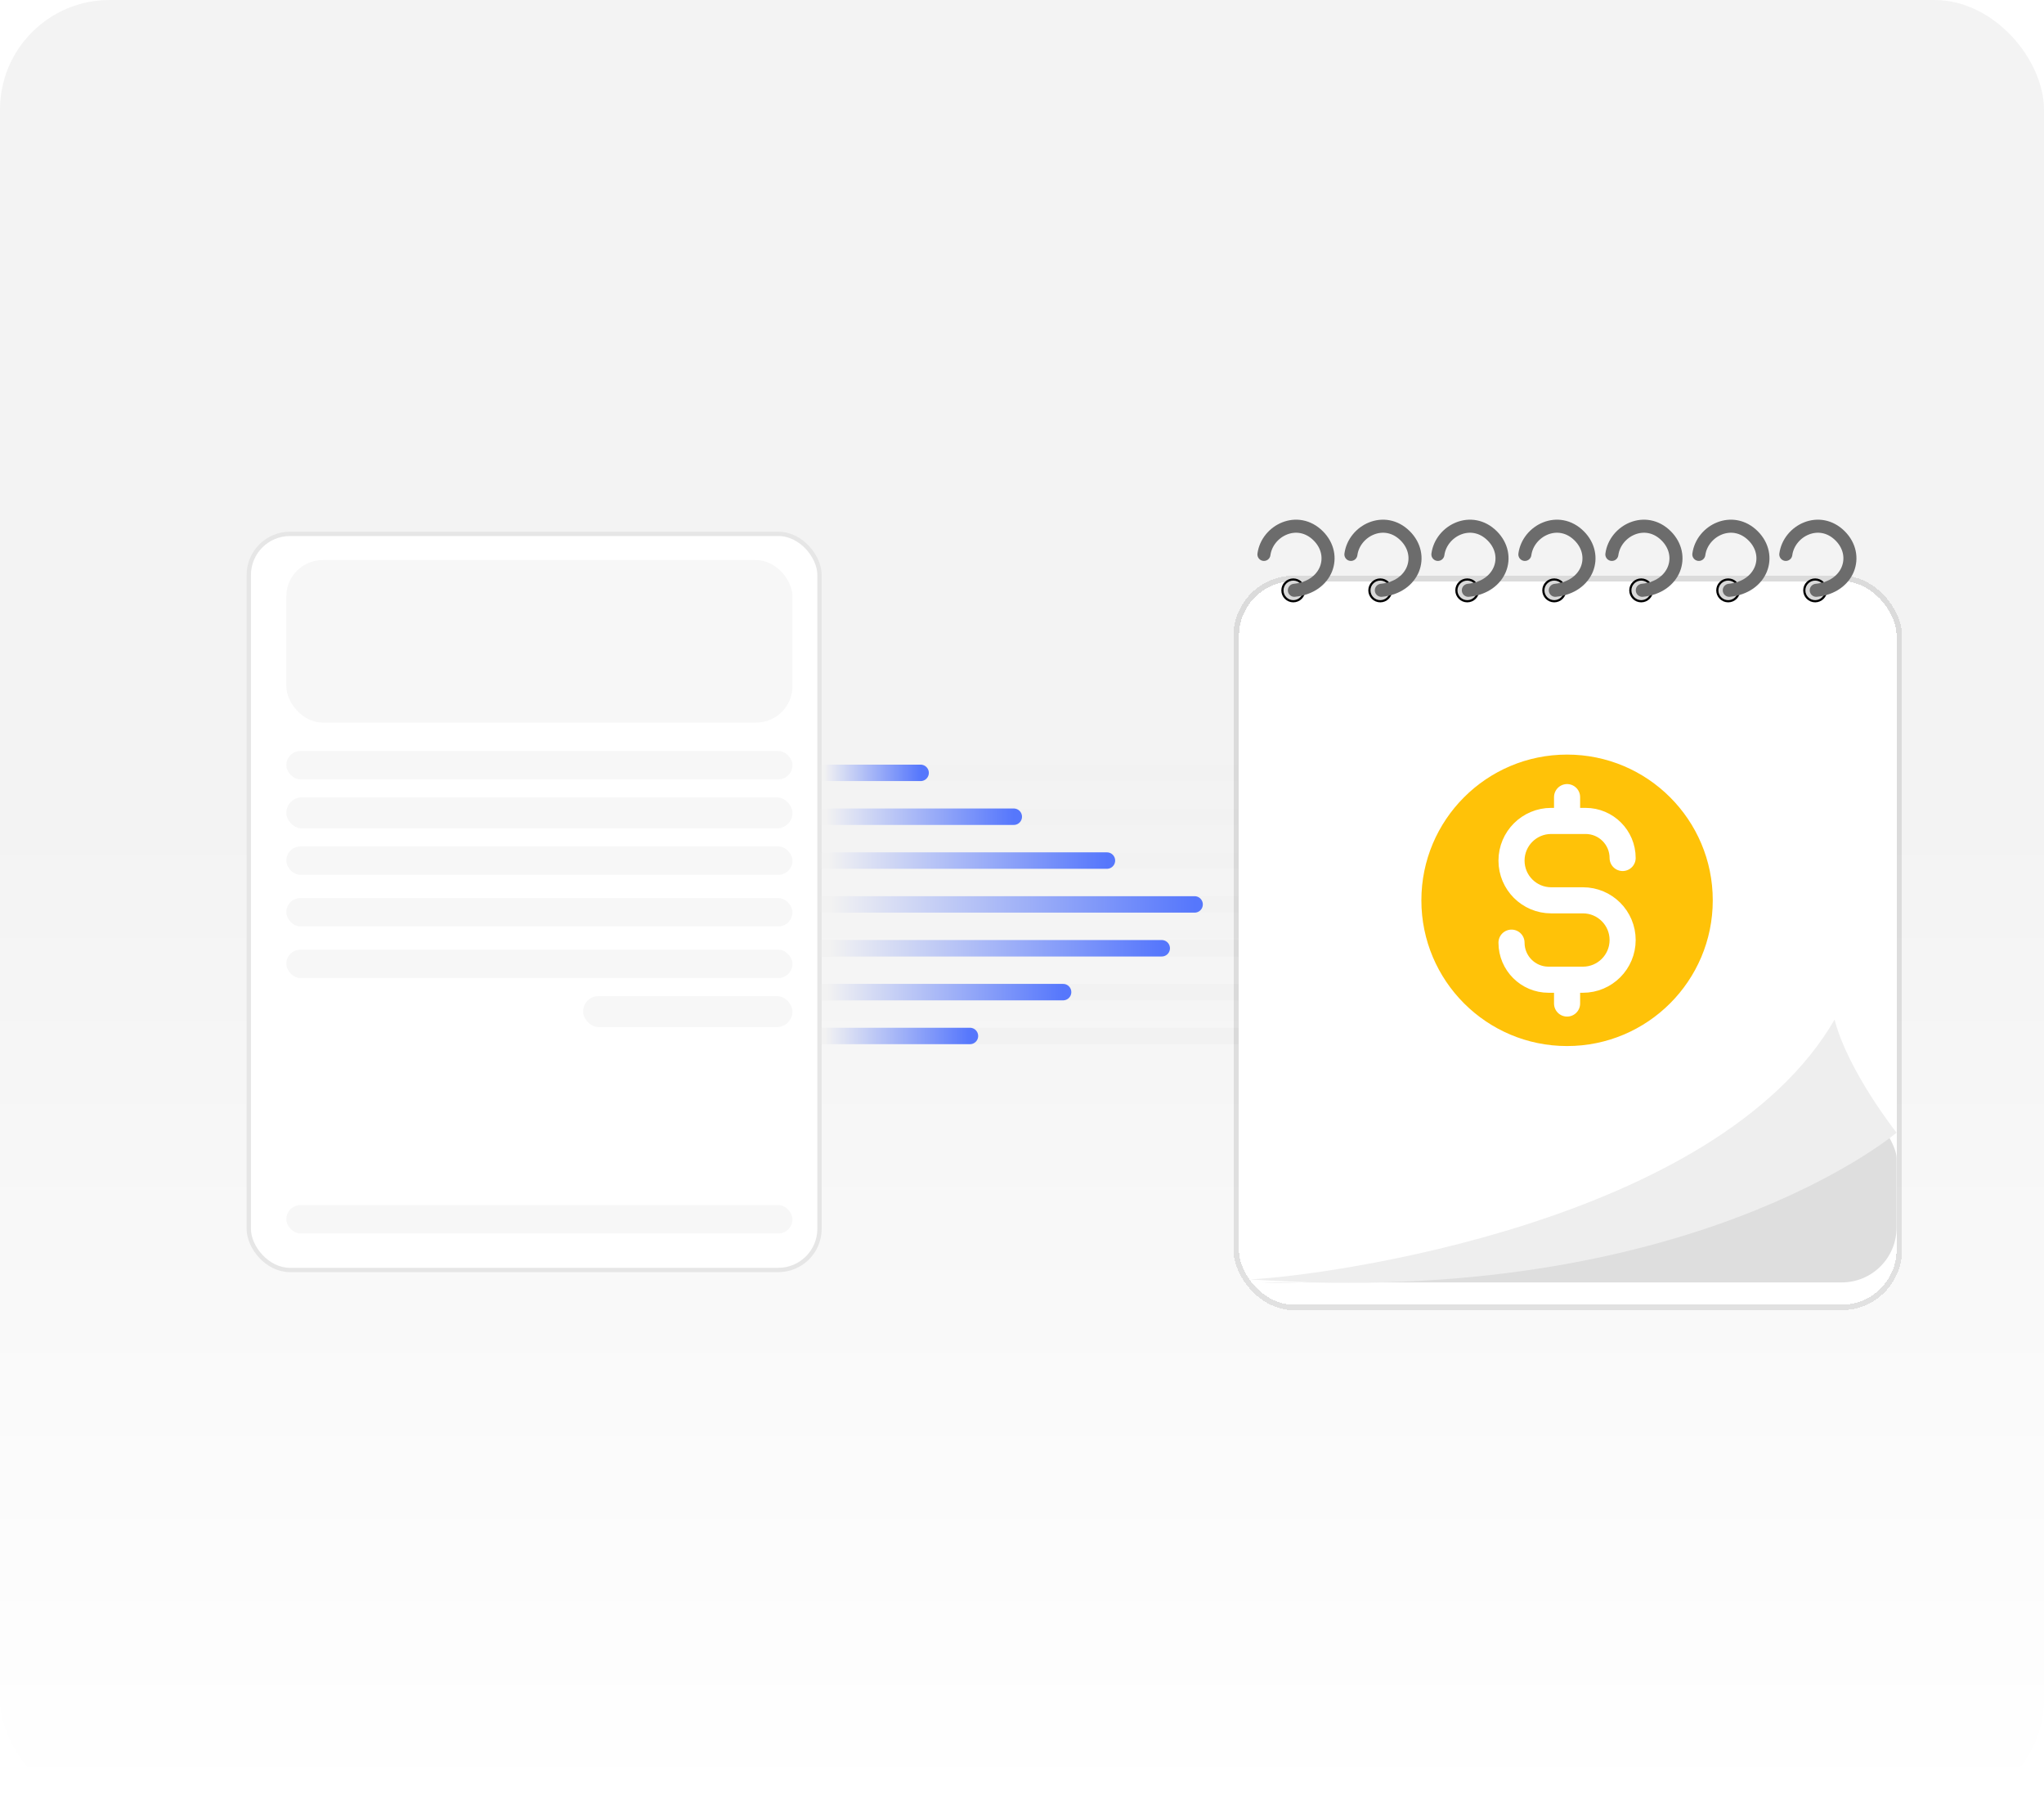 <svg width="373" height="330" viewBox="0 0 373 330" fill="none" xmlns="http://www.w3.org/2000/svg">
<g clip-path="url(#clip0_703_1361)">
<rect width="373" height="330" rx="20" fill="url(#paint0_linear_703_1361)"/>
<path d="M226 141L150 141" stroke="#F2F2F2" stroke-width="3"/>
<path d="M226 149L150 149" stroke="#F2F2F2" stroke-width="3"/>
<path d="M185 149H150" stroke="url(#paint1_linear_703_1361)" stroke-width="3" stroke-linecap="round"/>
<path d="M168 141H150" stroke="url(#paint2_linear_703_1361)" stroke-width="3" stroke-linecap="round"/>
<path d="M226 157L150 157" stroke="#F2F2F2" stroke-width="3"/>
<path d="M226 165L150 165" stroke="#F2F2F2" stroke-width="3"/>
<path d="M226 173L150 173" stroke="#F2F2F2" stroke-width="3"/>
<path d="M226 181L150 181" stroke="#F2F2F2" stroke-width="3"/>
<path d="M226 189L150 189" stroke="#F2F2F2" stroke-width="3"/>
<path d="M177 189H150" stroke="url(#paint3_linear_703_1361)" stroke-width="3" stroke-linecap="round"/>
<path d="M194 181H150" stroke="url(#paint4_linear_703_1361)" stroke-width="3" stroke-linecap="round"/>
<path d="M212 173H150" stroke="url(#paint5_linear_703_1361)" stroke-width="3" stroke-linecap="round"/>
<path d="M218 165H150" stroke="url(#paint6_linear_703_1361)" stroke-width="3" stroke-linecap="round"/>
<path d="M202 157H150" stroke="url(#paint7_linear_703_1361)" stroke-width="3" stroke-linecap="round"/>
<g filter="url(#filter0_d_703_1361)">
<rect x="45" y="97" width="104.944" height="135.089" rx="7.914" fill="white"/>
<rect x="45.396" y="97.396" width="104.153" height="134.297" rx="7.518" stroke="black" stroke-opacity="0.1" stroke-width="0.791"/>
</g>
<rect x="52.246" y="102.177" width="92.37" height="29.654" rx="6.648" fill="#F7F7F7"/>
<rect x="52.246" y="137.008" width="92.37" height="5.178" rx="2.589" fill="#F7F7F7"/>
<rect x="52.246" y="145.481" width="92.37" height="5.648" rx="2.824" fill="#F7F7F7"/>
<rect x="52.246" y="154.425" width="92.37" height="5.178" rx="2.589" fill="#F7F7F7"/>
<rect x="52.246" y="163.838" width="92.37" height="5.178" rx="2.589" fill="#F7F7F7"/>
<rect x="52.246" y="173.253" width="92.37" height="5.178" rx="2.589" fill="#F7F7F7"/>
<rect x="106.406" y="181.726" width="38.206" height="5.648" rx="2.824" fill="#F7F7F7"/>
<rect x="52.246" y="219.85" width="92.37" height="5.178" rx="2.589" fill="#F7F7F7"/>
<g filter="url(#filter1_d_703_1361)">
<rect x="226.094" y="102.022" width="120" height="132" rx="10" fill="white" shape-rendering="crispEdges"/>
<rect x="225.594" y="101.522" width="121" height="133" rx="10.5" stroke="black" stroke-opacity="0.1" shape-rendering="crispEdges"/>
</g>
<path d="M346.094 211.291V223.962C346.094 229.484 341.617 233.962 336.094 233.962H237.65C234.903 234.045 232.368 234.04 230.094 233.962H237.65C260.343 233.269 297.526 226.472 322.157 204.183C327.013 199.789 339.276 200.287 343.358 205.409C344.443 206.771 346.094 209.55 346.094 211.291Z" fill="#DEDEDE"/>
<path d="M346.094 206.644C346.094 206.644 337.234 195.464 334.784 186.022C313.295 223.042 242.231 232.746 228.094 233.408C308.206 238.824 346.094 206.644 346.094 206.644Z" fill="#EEEEEE"/>
<path d="M285.968 193.22C301.966 193.22 314.935 180.251 314.935 164.253C314.935 148.254 301.966 135.285 285.968 135.285C269.969 135.285 257 148.254 257 164.253C257 180.251 269.969 193.22 285.968 193.22Z" fill="#FFC208"/>
<path d="M275.829 171.977C275.829 175.71 278.855 178.737 282.588 178.737H288.864C292.864 178.737 296.106 175.494 296.106 171.495C296.106 167.495 292.864 164.253 288.864 164.253H283.071C279.071 164.253 275.829 161.01 275.829 157.011C275.829 153.011 279.071 149.769 283.071 149.769H289.347C293.08 149.769 296.106 152.795 296.106 156.528M285.968 145.424V149.769M285.968 178.737V183.082M314.935 164.253C314.935 180.251 301.966 193.22 285.968 193.22C269.969 193.22 257 180.251 257 164.253C257 148.254 269.969 135.285 285.968 135.285C301.966 135.285 314.935 148.254 314.935 164.253Z" stroke="white" stroke-width="4.762" stroke-linecap="round" stroke-linejoin="round"/>
<circle cx="236.007" cy="107.706" r="1.984" fill="#D9D9D9" stroke="black" stroke-width="0.397"/>
<path d="M230.649 101.144C231.244 96.779 236.799 94.001 240.569 97.77C244.147 101.347 242.156 107.097 236.204 107.691" stroke="#6C6C6C" stroke-width="2.381" stroke-linecap="round"/>
<circle cx="251.878" cy="107.706" r="1.984" fill="#D9D9D9" stroke="black" stroke-width="0.397"/>
<path d="M246.52 101.144C247.115 96.78 252.67 94.002 256.44 97.77C260.018 101.347 258.027 107.097 252.075 107.692" stroke="#6C6C6C" stroke-width="2.381" stroke-linecap="round"/>
<circle cx="267.753" cy="107.706" r="1.984" fill="#D9D9D9" stroke="black" stroke-width="0.397"/>
<path d="M262.395 101.144C262.99 96.78 268.545 94.002 272.315 97.77C275.893 101.347 273.902 107.097 267.95 107.692" stroke="#6C6C6C" stroke-width="2.381" stroke-linecap="round"/>
<circle cx="283.624" cy="107.706" r="1.984" fill="#D9D9D9" stroke="black" stroke-width="0.397"/>
<path d="M278.266 101.144C278.861 96.78 284.416 94.002 288.186 97.77C291.764 101.347 289.773 107.097 283.821 107.692" stroke="#6C6C6C" stroke-width="2.381" stroke-linecap="round"/>
<circle cx="299.495" cy="107.706" r="1.984" fill="#D9D9D9" stroke="black" stroke-width="0.397"/>
<path d="M294.141 101.144C294.736 96.78 300.291 94.002 304.061 97.77C307.639 101.347 305.648 107.097 299.696 107.692" stroke="#6C6C6C" stroke-width="2.381" stroke-linecap="round"/>
<circle cx="315.37" cy="107.706" r="1.984" fill="#D9D9D9" stroke="black" stroke-width="0.397"/>
<path d="M310.012 101.144C310.607 96.779 316.163 94.001 319.932 97.77C323.51 101.347 321.52 107.097 315.567 107.691" stroke="#6C6C6C" stroke-width="2.381" stroke-linecap="round"/>
<circle cx="331.241" cy="107.706" r="1.984" fill="#D9D9D9" stroke="black" stroke-width="0.397"/>
<path d="M325.883 101.144C326.478 96.78 332.034 94.002 335.803 97.77C339.381 101.347 337.391 107.097 331.438 107.692" stroke="#6C6C6C" stroke-width="2.381" stroke-linecap="round"/>
</g>
<defs>
<filter id="filter0_d_703_1361" x="10.179" y="62.179" width="174.585" height="204.73" filterUnits="userSpaceOnUse" color-interpolation-filters="sRGB">
<feFlood flood-opacity="0" result="BackgroundImageFix"/>
<feColorMatrix in="SourceAlpha" type="matrix" values="0 0 0 0 0 0 0 0 0 0 0 0 0 0 0 0 0 0 127 0" result="hardAlpha"/>
<feOffset/>
<feGaussianBlur stdDeviation="17.41"/>
<feComposite in2="hardAlpha" operator="out"/>
<feColorMatrix type="matrix" values="0 0 0 0 0 0 0 0 0 0 0 0 0 0 0 0 0 0 0.05 0"/>
<feBlend mode="normal" in2="BackgroundImageFix" result="effect1_dropShadow_703_1361"/>
<feBlend mode="normal" in="SourceGraphic" in2="effect1_dropShadow_703_1361" result="shape"/>
</filter>
<filter id="filter1_d_703_1361" x="179.094" y="59.023" width="214" height="226" filterUnits="userSpaceOnUse" color-interpolation-filters="sRGB">
<feFlood flood-opacity="0" result="BackgroundImageFix"/>
<feColorMatrix in="SourceAlpha" type="matrix" values="0 0 0 0 0 0 0 0 0 0 0 0 0 0 0 0 0 0 127 0" result="hardAlpha"/>
<feOffset dy="4"/>
<feGaussianBlur stdDeviation="23"/>
<feComposite in2="hardAlpha" operator="out"/>
<feColorMatrix type="matrix" values="0 0 0 0 0 0 0 0 0 0 0 0 0 0 0 0 0 0 0.05 0"/>
<feBlend mode="normal" in2="BackgroundImageFix" result="effect1_dropShadow_703_1361"/>
<feBlend mode="normal" in="SourceGraphic" in2="effect1_dropShadow_703_1361" result="shape"/>
</filter>
<linearGradient id="paint0_linear_703_1361" x1="186.5" y1="0" x2="186.5" y2="330" gradientUnits="userSpaceOnUse">
<stop offset="0.45" stop-color="#F3F3F3"/>
<stop offset="1" stop-color="white"/>
</linearGradient>
<linearGradient id="paint1_linear_703_1361" x1="185" y1="149.5" x2="150.795" y2="149.5" gradientUnits="userSpaceOnUse">
<stop stop-color="#5677FC"/>
<stop offset="1" stop-color="#F2F2F2"/>
</linearGradient>
<linearGradient id="paint2_linear_703_1361" x1="168" y1="141.5" x2="150.409" y2="141.5" gradientUnits="userSpaceOnUse">
<stop stop-color="#5677FC"/>
<stop offset="1" stop-color="#F2F2F2"/>
</linearGradient>
<linearGradient id="paint3_linear_703_1361" x1="177" y1="189.5" x2="150.614" y2="189.5" gradientUnits="userSpaceOnUse">
<stop stop-color="#5677FC"/>
<stop offset="1" stop-color="#F2F2F2"/>
</linearGradient>
<linearGradient id="paint4_linear_703_1361" x1="194" y1="181.5" x2="151" y2="181.5" gradientUnits="userSpaceOnUse">
<stop stop-color="#5677FC"/>
<stop offset="1" stop-color="#F2F2F2"/>
</linearGradient>
<linearGradient id="paint5_linear_703_1361" x1="212" y1="173.5" x2="151.409" y2="173.5" gradientUnits="userSpaceOnUse">
<stop stop-color="#5677FC"/>
<stop offset="1" stop-color="#F2F2F2"/>
</linearGradient>
<linearGradient id="paint6_linear_703_1361" x1="218" y1="165.5" x2="151.545" y2="165.5" gradientUnits="userSpaceOnUse">
<stop stop-color="#5677FC"/>
<stop offset="1" stop-color="#F2F2F2"/>
</linearGradient>
<linearGradient id="paint7_linear_703_1361" x1="202" y1="157.5" x2="151.182" y2="157.5" gradientUnits="userSpaceOnUse">
<stop stop-color="#5677FC"/>
<stop offset="1" stop-color="#F2F2F2"/>
</linearGradient>
<clipPath id="clip0_703_1361">
<rect width="373" height="330" rx="20" fill="white"/>
</clipPath>
</defs>
</svg>
